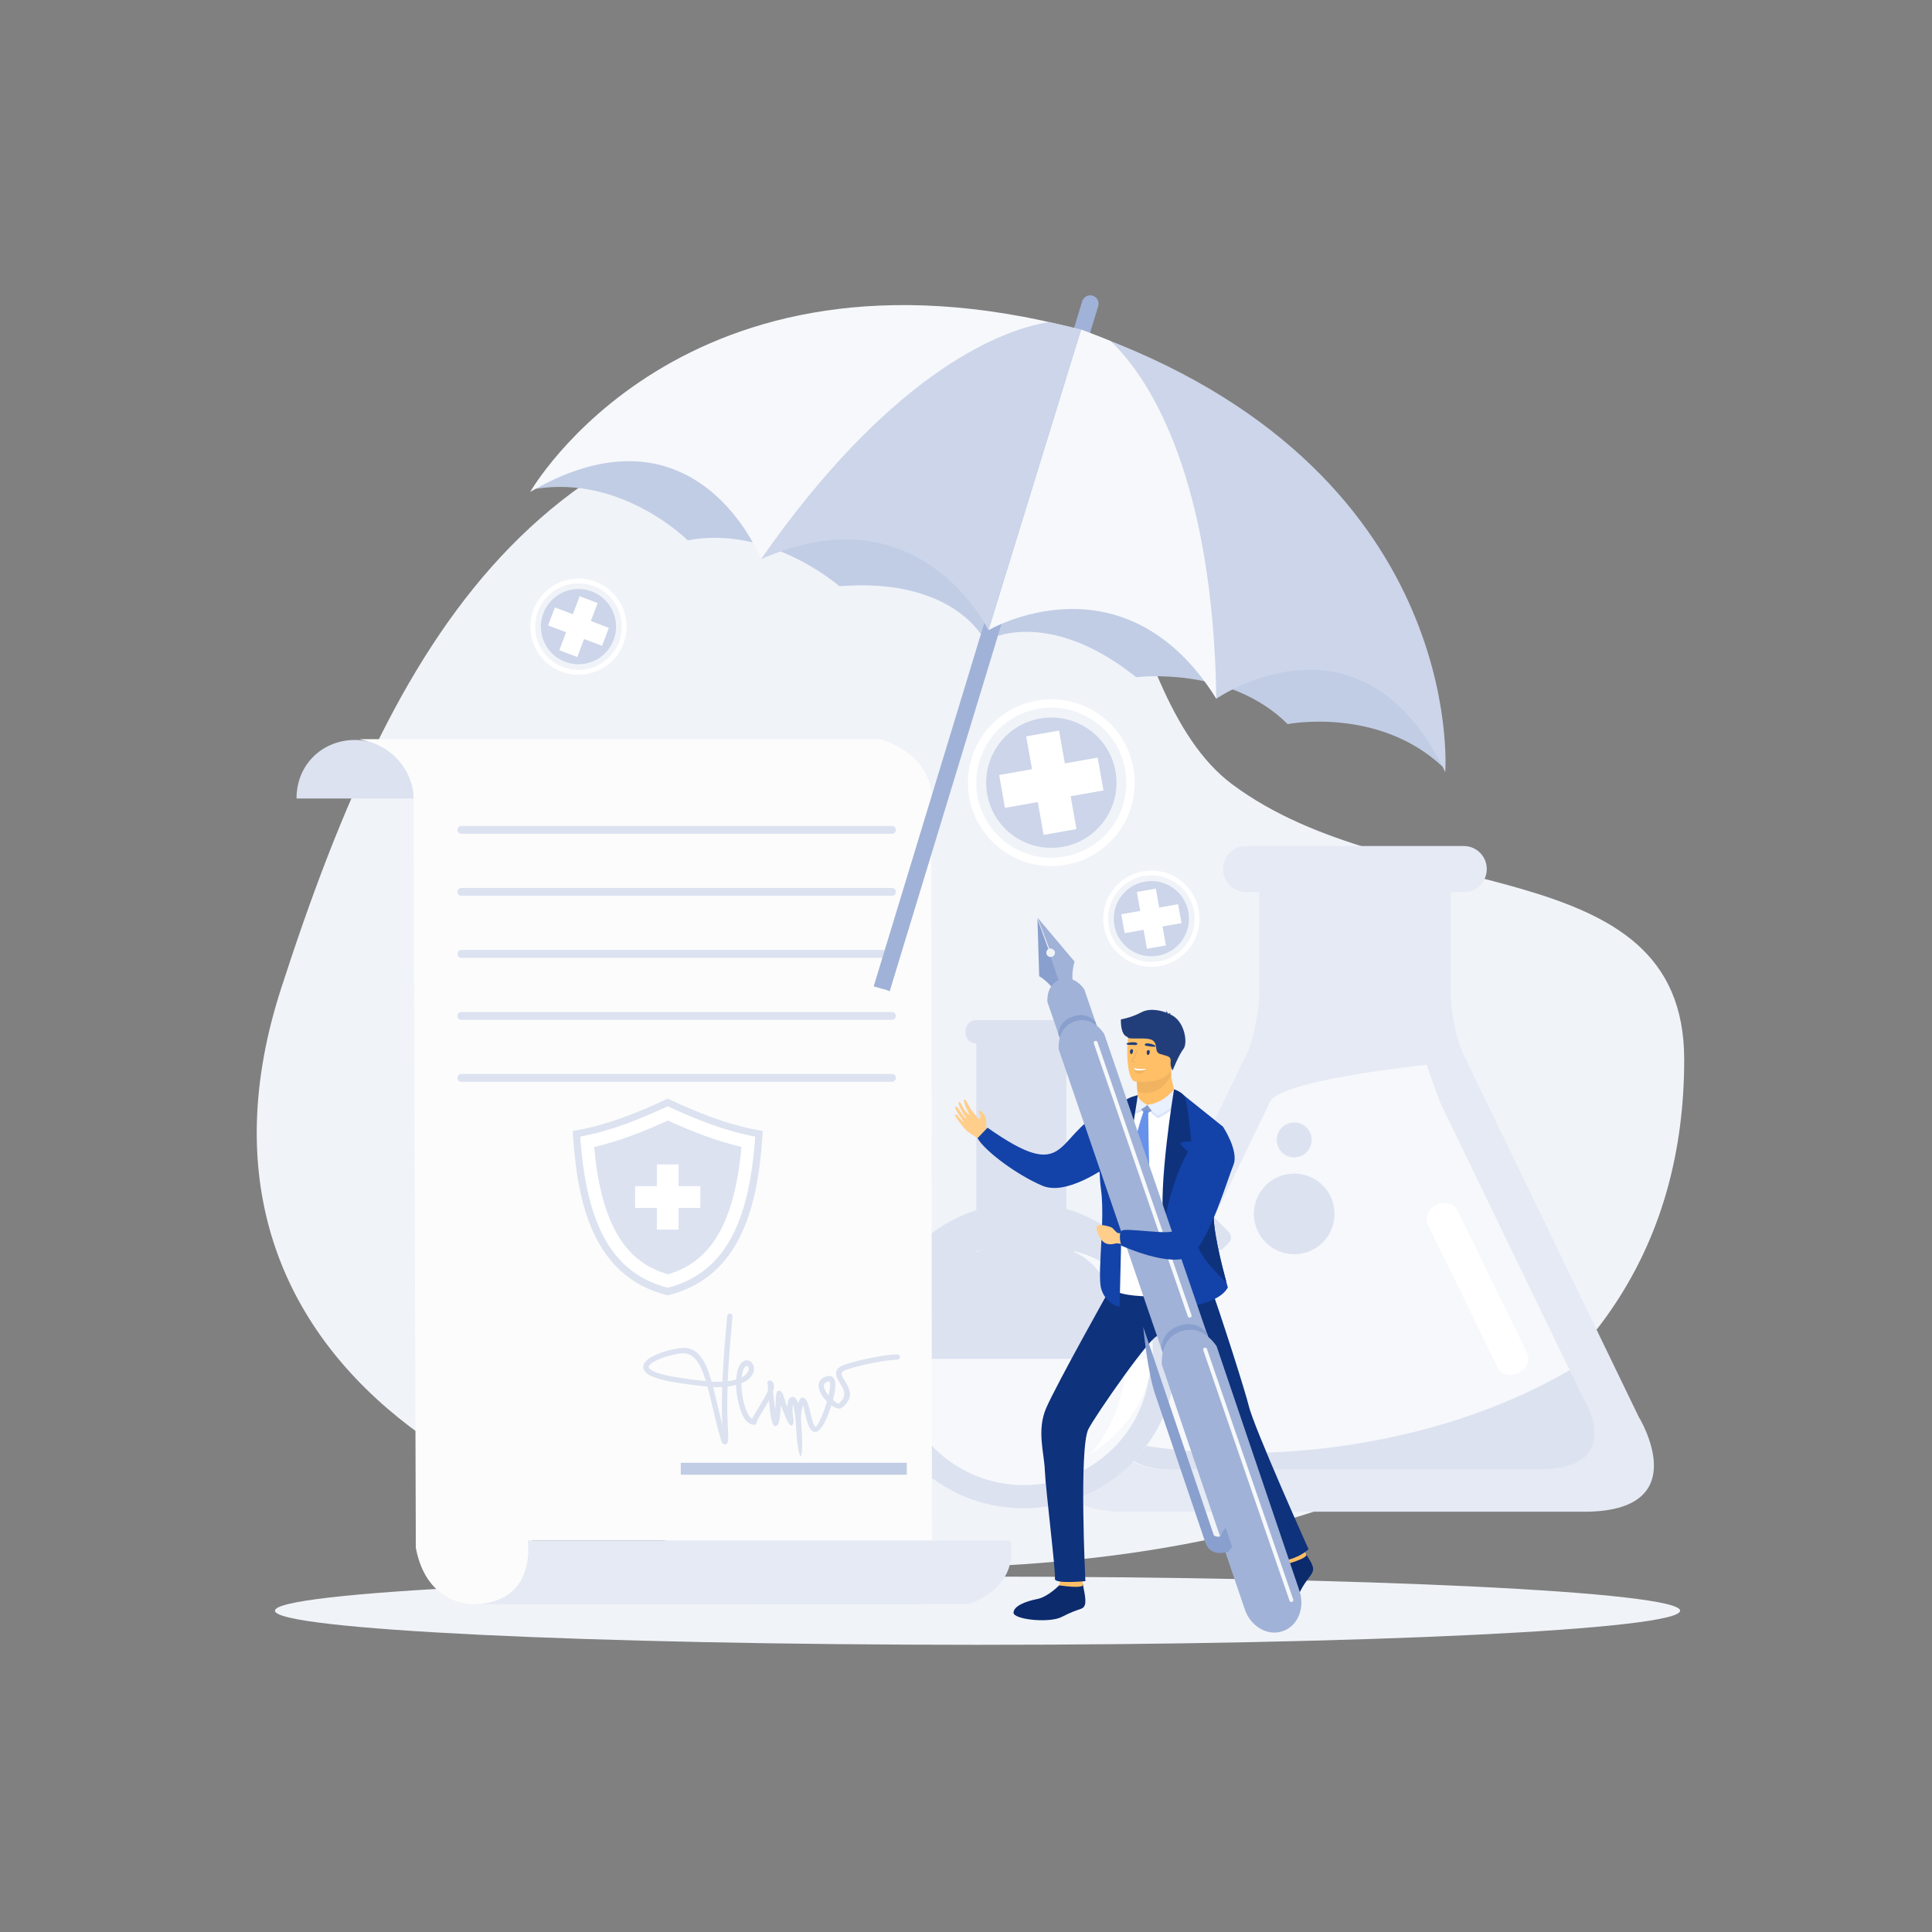 <svg xmlns="http://www.w3.org/2000/svg" viewBox="0 0 2500 2500" id="Healthinsurance"><rect x="0" y="0" width="2500" height="2500" fill="#808080" stroke="none"/><g fill="#000000" class="color000000 svgShape"><g fill="#000000" class="color000000 svgShape"><path fill="#f0f3f8" fill-rule="evenodd" d="M1232.78,496.47c225,0,199.31,397.35,361.74,518.46c214.98,160.31,584.83,80.94,584.83,356.06   c0,482.98-479.72,657.96-1002.49,657.96c-522.79,0-968.86-267.88-813.19-749.58C519.33,797.66,710.01,496.47,1232.78,496.47z" clip-rule="evenodd" class="colorf0f3f8 svgShape"></path></g><g fill="#000000" class="color000000 svgShape"><path fill="#f0f3f8" fill-rule="evenodd" d="M1510.48,504.4c41.27,6.6,69.36,45.4,62.76,86.65c-6.59,41.25-45.38,69.35-86.64,62.76   c-41.26-6.6-69.36-45.39-62.76-86.65C1430.43,525.91,1469.23,497.81,1510.48,504.4z" clip-rule="evenodd" class="colorf0f3f8 svgShape"></path></g><g fill="#000000" class="color000000 svgShape"><path fill="#f0f3f8" fill-rule="evenodd" d="M1586.77,701.74c25.02,3.99,42.06,27.53,38.07,52.55c-4.01,25.02-27.53,42.08-52.56,38.07   c-25.01-3.99-42.06-27.53-38.06-52.55C1538.22,714.79,1561.75,697.74,1586.77,701.74z" clip-rule="evenodd" class="colorf0f3f8 svgShape"></path></g></g><g fill="#000000" class="color000000 svgShape"><path fill="#f0f3f8" fill-rule="evenodd" d="M1264.92,2040.11c-502.13,0-909.17,19.76-909.17,44.14c0,24.37,407.04,44.13,909.17,44.13  c502.12,0,909.16-19.77,909.16-44.13C2174.09,2059.86,1767.04,2040.11,1264.92,2040.11z" clip-rule="evenodd" class="colorf0f3f8 svgShape"></path></g><g fill="#000000" class="color000000 svgShape"><g fill="#000000" class="color000000 svgShape"><path fill="#e5eaf4" fill-rule="evenodd" d="M2056.01,1956.11h-605.45c-138.36-3.57-64.41-122.85-64.41-122.85l26.29-54.32l7.6-15.75l12.71-26.27   l1.14-2.3l6.49-13.44l9.79-20.29l2.89-5.98l7.64-15.74l9.79-20.27l2.89-6l7.59-15.74l5.81-12l6.92-14.24l7.62-15.75l3.16-6.56   l9.52-19.71l6.79-14.01l0.84-1.73l12.69-26.27l2.83-5.8l4.79-9.94l11.52-23.78l1.17-2.48l7.62-15.75l52.99-109.55   c13.12-35.77,14.3-70.36,14.3-70.36V1152h247.51v137.23c0,0,1.17,34.6,14.32,70.36l229.07,473.67   C2120.42,1833.26,2194.36,1952.54,2056.01,1956.11z" clip-rule="evenodd" class="colore5eaf4 svgShape"></path></g><g fill="#000000" class="color000000 svgShape"><path fill="#e5eaf4" fill-rule="evenodd" d="M1923.89,1124.54c0,16.48-13.35,29.81-29.82,29.81h-281.56c-16.49,0-29.85-13.34-29.85-29.81   c0.01-16.47,13.36-29.83,29.85-29.83h281.56C1910.54,1094.71,1923.89,1108.07,1923.89,1124.54z" clip-rule="evenodd" class="colore5eaf4 svgShape"></path></g><g fill="#000000" class="color000000 svgShape"><path fill="#f6f8fb" fill-rule="evenodd" d="M2045.95,1803.65l-182.61-377.56c-10.45-28.52-17.13-48.27-17.13-48.27s-192.53,19.76-202.98,48.27   l-182.59,377.56c0,0-58.98,95.1,51.34,97.96h241.03h0.55h241.03C2104.9,1898.75,2045.94,1803.65,2045.95,1803.65z" clip-rule="evenodd" class="colorf6f8fb svgShape"></path></g><g fill="#000000" class="color000000 svgShape"><path fill="#dde1e9" fill-rule="evenodd" d="M1996.04,1901.61h-240.63h-0.53h-240.62h238.76h0.55h241.03c110.31-2.87,51.35-97.96,51.35-97.96   l-14.83-30.69c0.04-0.02,0.08-0.03,0.12-0.06l16.08,32.64C2047.32,1805.55,2106.17,1898.8,1996.04,1901.61z" clip-rule="evenodd" class="colordde5e9 svgShape"></path></g><g fill="#000000" class="color000000 svgShape"><path fill="#dce2f0" fill-rule="evenodd" d="M1994.59,1901.61h-241.03h-0.55h-238.76c-21.84-0.56-37.03-4.67-47.35-10.9   c5.92-6.18,11.42-12.74,16.52-19.66c39.41,6.04,81.04,9.21,124.21,9.21c37.66,0,76.47-2.41,115.97-7.42   c118.01-15.03,224.1-51.09,307.51-99.88l14.84,30.69C2045.95,1803.65,2104.9,1898.75,1994.59,1901.61z" clip-rule="evenodd" class="colordce2f0 svgShape"></path></g><g fill="#000000" class="color000000 svgShape"><path fill="#ffffff" fill-rule="evenodd" d="M1954.38,1779.01c-7.07,0-13.47-3.35-16.38-9.31l-90.46-185.33c-4.34-8.91,0.68-20.32,11.22-25.46   c3.49-1.68,7.12-2.5,10.6-2.5c7.09,0,13.46,3.34,16.38,9.31l90.45,185.35c4.35,8.91-0.68,20.3-11.22,25.44   C1961.49,1778.19,1957.85,1779.01,1954.38,1779.01z" clip-rule="evenodd" class="colorffffff svgShape"></path></g><g fill="#000000" class="color000000 svgShape"><path fill="#dce2f0" fill-rule="evenodd" d="M1697.31,1475.07c0,12.49-10.13,22.58-22.59,22.58c-12.47,0-22.6-10.09-22.6-22.58   c0-12.48,10.12-22.59,22.6-22.59C1687.18,1452.49,1697.31,1462.59,1697.31,1475.07z" clip-rule="evenodd" class="colordce2f0 svgShape"></path></g><g fill="#000000" class="color000000 svgShape"><path fill="#dce2f0" fill-rule="evenodd" d="M1726.89,1570.79c0,28.81-23.35,52.19-52.19,52.19c-28.79,0-52.17-23.38-52.17-52.19   c0-28.81,23.38-52.17,52.17-52.17C1703.53,1518.62,1726.89,1541.97,1726.89,1570.79z" clip-rule="evenodd" class="colordce2f0 svgShape"></path></g><g fill="#000000" class="color000000 svgShape"><path fill="#dce2f0" fill-rule="evenodd" d="M1521.76,1754.04c0,109.14-88.48,197.65-197.62,197.65c-109.15,0-197.64-88.51-197.64-197.65   c0-109.15,88.49-197.64,197.64-197.64C1433.28,1556.4,1521.76,1644.89,1521.76,1754.04z" clip-rule="evenodd" class="colordce2f0 svgShape"></path></g><g fill="#000000" class="color000000 svgShape"><polygon fill="#dce2f0" fill-rule="evenodd" points="1478 1698.25 1427.74 1647.98 1522.93 1552.81 1573.18 1603.05" clip-rule="evenodd" class="colordce2f0 svgShape"></polygon></g><g fill="#000000" class="color000000 svgShape"><path fill="#dce2f0" fill-rule="evenodd" d="M1568.97,1615.23l-58.22-58.2c-3.87-3.86-3.88-10.2,0-14.07l7.05-7.02c3.85-3.88,10.19-3.88,14.04,0   l58.2,58.21c3.86,3.85,3.86,10.19,0,14.04l-7.03,7.04C1579.16,1619.09,1572.82,1619.09,1568.97,1615.23z" clip-rule="evenodd" class="colordce2f0 svgShape"></path></g><g fill="#000000" class="color000000 svgShape"><path fill="#dce2f0" fill-rule="evenodd" d="M1361.2,1655.7h-79.21c-10.25,0-18.65-8.38-18.65-18.63v-295.94c0-10.25,8.39-18.63,18.64-18.63h79.22   c10.25,0,18.62,8.38,18.62,18.63v295.94C1379.82,1647.32,1371.46,1655.7,1361.2,1655.7z" clip-rule="evenodd" class="colordce2f0 svgShape"></path></g><g fill="#000000" class="color000000 svgShape"><path fill="#dce2f0" fill-rule="evenodd" d="M1380.04,1350.18h-116.92c-7.51,0-13.65-6.15-13.65-13.67v-2.82c0-7.51,6.14-13.66,13.65-13.66h116.92   c7.51,0,13.65,6.15,13.65,13.66v2.82C1393.7,1344.04,1387.55,1350.18,1380.04,1350.18z" clip-rule="evenodd" class="colordce2f0 svgShape"></path></g><g fill="#000000" class="color000000 svgShape"><path fill="#dce2f0" fill-rule="evenodd" d="M1572.44,1755.25h-69.34c-3.39,0-6.15-2.79-6.15-6.17v-10.83c0-3.38,2.75-6.17,6.13-6.17h69.35   c3.38,0,6.13,2.79,6.13,6.17v10.83C1578.58,1752.46,1575.82,1755.25,1572.44,1755.25z" clip-rule="evenodd" class="colordce2f0 svgShape"></path></g><g fill="#000000" class="color000000 svgShape"><path fill="#dce2f0" fill-rule="evenodd" d="M1567.47,1745.7h-3.55c-6.12,0-11.12-5.01-11.12-11.12v-33.15c0-6.1,4.99-11.12,11.12-11.12h3.55   c6.1,0,11.11,5.02,11.11,11.12v33.15C1578.58,1740.69,1573.57,1745.7,1567.47,1745.7z" clip-rule="evenodd" class="colordce2f0 svgShape"></path></g><g fill="#000000" class="color000000 svgShape"><path fill="#f6f8fb" fill-rule="evenodd" d="M1161.42,1758.35c0,0-0.04,1.19-0.04,1.63c0.01,89.2,73.18,161.73,163.44,161.73   c90.25,0,163.43-72.61,163.43-161.84c0-0.41-0.05-1.51-0.05-1.51H1161.42z" clip-rule="evenodd" class="colorf6f8fb svgShape"></path></g><g fill="#000000" class="color000000 svgShape"><path fill="#f6f8fb" fill-rule="evenodd" d="M1457.46,1758.35h33.73c1.52-16.77-0.45-27.62-0.45-27.62c-11.37-81.93-74.98-105.5-100.93-111.77l-0.01,1.17   c20.72,8.33,35.85,27.49,46.57,47.83C1451.14,1695.96,1458.1,1727.11,1457.46,1758.35z" clip-rule="evenodd" class="colorf6f8fb svgShape"></path></g><g fill="#000000" class="color000000 svgShape"><path fill="#f1f2f4" fill-rule="evenodd" d="M1263.34,1620.13v-1.17c6.83-1.65,11.05-2.1,11.05-2.1C1270.56,1617.61,1266.87,1618.7,1263.34,1620.13z" clip-rule="evenodd" class="colorf1f3f4 svgShape"></path></g><g fill="#000000" class="color000000 svgShape"><path fill="#ffffff" fill-rule="evenodd" d="M1410.15,1882.06c63.11-40.41,78.2-92.39,81.04-123.71h-33.73c-0.34,16.33-2.74,32.71-7.19,48.67   C1436.04,1857.96,1410.15,1882.06,1410.15,1882.06z" clip-rule="evenodd" class="colorffffff svgShape"></path></g></g><g fill="#000000" class="color000000 svgShape"><g fill="#000000" class="color000000 svgShape"><g fill="#000000" class="color000000 svgShape"><path fill="#fcfcfc" fill-rule="evenodd" d="M464.97,956.46h673.43c0,0,75.54,18.08,66.78,90.37l0.72,946.66H688.35c0,0,14.25,77.99-72.28,82.37    c0,0-63.23,5.05-78-72.97l-3.02-965.75C535.06,1037.14,540.53,974.64,464.97,956.46z" clip-rule="evenodd" class="colorfcfcfc svgShape"></path></g><g fill="#000000" class="color000000 svgShape"><path fill="#e5eaf4" fill-rule="evenodd" d="M617.73,2075.93l634.71-0.18c0,0,66.13-17.57,55.27-82.26H682.87    C682.87,1993.49,695.48,2070.68,617.73,2075.93z" clip-rule="evenodd" class="colore5eaf4 svgShape"></path></g><g fill="#000000" class="color000000 svgShape"><path fill="#dce2f0" fill-rule="evenodd" d="M535.1,1033.27H383.7c0-44.46,33.9-75.76,75.68-75.76C501.2,957.5,535.1,994.87,535.1,1033.27z" clip-rule="evenodd" class="colordce2f0 svgShape"></path></g></g><g fill="#000000" class="color000000 svgShape"><g fill="#000000" class="color000000 svgShape"><g fill="#000000" class="color000000 svgShape"><g fill="#000000" class="color000000 svgShape"><path fill="#dce2f0" fill-rule="evenodd" d="M986.46,1471.72c-5.78,85.13-26.28,179.48-120.09,203.89l-2.33,0.61l-2.33-0.61      c-93.81-24.41-114.31-118.76-120.09-203.89l-0.55-8.21l8.08-1.51c39.13-7.34,75-22,111.04-38.54l3.86-1.77l3.86,1.77      c36.03,16.55,71.91,31.2,111.03,38.54l8.09,1.51L986.46,1471.72z" clip-rule="evenodd" class="colordce2f0 svgShape"></path></g><g fill="#000000" class="color000000 svgShape"><path fill="#ffffff" fill-rule="evenodd" d="M977.23,1470.77c-38.66-7.25-73.15-20.84-113.19-39.22c-40.04,18.38-74.53,31.97-113.2,39.22      c7.9,116.29,42.39,177.15,113.2,195.58C934.85,1647.93,969.33,1587.06,977.23,1470.77z" clip-rule="evenodd" class="colorffffff svgShape"></path></g><g fill="#000000" class="color000000 svgShape"><path fill="#dce2f0" fill-rule="evenodd" d="M959.25,1484.23c-33.11-7.75-64.12-20.09-95.21-34.13c-31.09,14.04-62.11,26.38-95.21,34.13      c4.66,51.71,17.25,115.66,59.75,147.3c10.73,7.99,22.72,13.55,35.46,17.31c12.75-3.76,24.72-9.32,35.45-17.31      C941.98,1599.89,954.59,1535.94,959.25,1484.23z" clip-rule="evenodd" class="colordce2f0 svgShape"></path></g><g fill="#000000" class="color000000 svgShape"><path fill="#dce2f0" fill-rule="evenodd" d="M959.25,1484.23c-33.11-7.75-64.12-20.09-95.21-34.13v198.74c12.75-3.76,24.73-9.32,35.45-17.31      C941.98,1599.89,954.59,1535.94,959.25,1484.23z" clip-rule="evenodd" class="colordce2f0 svgShape"></path></g></g><g fill="#000000" class="color000000 svgShape"><polygon fill="#ffffff" fill-rule="evenodd" points="849.98 1506.78 878.09 1506.78 878.09 1534.89 906.2 1534.89 906.2 1563 878.09 1563 878.09 1591.11 849.98 1591.11 849.98 1563 821.87 1563 821.87 1534.89 849.98 1534.89" clip-rule="evenodd" class="colorffffff svgShape"></polygon></g></g><g fill="#000000" class="color000000 svgShape"><path fill="#dce2f0" fill-rule="evenodd" d="M596.9,1389.67h557.45c2.73,0,4.97,2.3,4.97,5.08v0.02c0,2.78-2.25,5.09-4.97,5.09H596.9    c-2.71,0-4.97-2.3-4.97-5.09v-0.02C591.92,1391.96,594.17,1389.67,596.9,1389.67L596.9,1389.67z M596.9,1068.75h557.45    c2.73,0,4.97,2.3,4.97,5.09l0,0c0,2.8-2.25,5.09-4.97,5.09H596.9c-2.71,0-4.97-2.28-4.97-5.09l0,0    C591.92,1071.05,594.17,1068.75,596.9,1068.75L596.9,1068.75z M596.9,1148.98h557.45c2.73,0,4.97,2.3,4.97,5.08v0.02    c0,2.78-2.25,5.07-4.97,5.07H596.9c-2.71,0-4.97-2.28-4.97-5.07v-0.02C591.92,1151.27,594.17,1148.98,596.9,1148.98    L596.9,1148.98z M596.9,1229.22h557.45c2.73,0,4.97,2.28,4.97,5.09l0,0c0,2.79-2.25,5.09-4.97,5.09H596.9    c-2.71,0-4.97-2.3-4.97-5.09l0,0C591.92,1231.5,594.17,1229.22,596.9,1229.22L596.9,1229.22z M596.9,1309.44h557.45    c2.73,0,4.97,2.3,4.97,5.09l0,0c0,2.8-2.25,5.09-4.97,5.09H596.9c-2.71,0-4.97-2.29-4.97-5.09l0,0    C591.92,1311.74,594.17,1309.44,596.9,1309.44z" clip-rule="evenodd" class="colordce2f0 svgShape"></path></g><g fill="#000000" class="color000000 svgShape"><rect width="292.48" height="15.44" x="880.9" y="1892.84" fill="#c1cde5" fill-rule="evenodd" clip-rule="evenodd" class="colorc1cde5 svgShape"></rect></g><g fill="#000000" class="color000000 svgShape"><path fill="#dce2f0" fill-rule="evenodd" d="M940.99,1702.78c0.17-1.89,1.85-3.29,3.75-3.13c1.89,0.16,3.29,1.85,3.13,3.74    c-2.13,23.47-4.35,48.25-5.67,73.26l-0.5,10.56c4.18-0.53,7.81-1.28,10.89-2.17c0.77-12.02,3.86-18.83,7.32-22.01    c4.99-4.59,10.63-3.08,13.72,1.4l0.15,0.22c2.59,3.93,3.02,10.28-1.48,16.22c-2.49,3.31-6.62,6.54-12.96,9.08l-0.01,1.16    c0,6.95,1.8,22.69,6.41,34.09c2.05,5.1,4.58,9.21,7.61,10.87c1.59-3.87,4.77-9.05,8.24-14.71c4.62-7.52,9.86-16.08,12.28-21.94    l-0.51-7.91c-0.63-1.08-0.66-2.49,0.07-3.62c1.04-1.61,3.18-2.07,4.78-1.05c4.09,2.62,4.12,7.66,2.12,13.73    c0.69,6.69,1.7,15.85,2.78,23.76c0.34-4.24,0.53-8.23,0.68-11.56c0.34-7.36,0.57-12.35,3.76-13.24c3.22-0.91,5.99,4.02,9.78,17.5    c0.06,0.24,0.58,1.66,1.37,3.68c0.19-3.2,0.67-5.89,1.31-7.82h-0.01c0.84-2.56,2.22-4.32,3.97-4.99l0.37-0.12    c2.26-0.69,4.38,0.2,6.15,2.97l0.06,0.08c0.71,1.16,1.46,2.86,2.16,5.14c0.72-2,1.61-3.95,2.69-5.73    c0.61-0.98,1.63-1.56,2.7-1.63v-0.02c5.82-0.42,8.06,8.9,10.44,18.99c1.99,8.42,4.19,17.57,6.48,18.46    c1.66,0.64,4.93-4.38,11.19-20.54c0.39-1,2.14-5.82,3.9-11.85c-2.47-2.48-4.8-5.33-6.67-8.25c-2.64-4.19-4.35-8.66-4.21-12.69    c0.17-5.19,3.05-9.5,10.02-11.7v0.01l0.02-0.01c1.69-0.52,3.21-0.68,4.58-0.5c3.94,0.54,6.05,3.35,6.86,7.54    c0.59,3.06,0.41,7.05-0.2,11.27c-0.58,3.91-1.55,8.16-2.61,12.14c3.63,3.12,6.79,5.25,7.43,4.72    c11.88-9.66,6.37-18.64,1.74-26.14c-1.83-2.97-3.57-5.78-4.46-8.54c-2.15-6.61-0.4-12.13,11.83-16.13    c9.44-3.1,22.94-6.42,35.79-8.89c12.1-2.32,23.69-3.93,30.89-3.93c1.91,0,3.47,1.56,3.47,3.47c0,1.91-1.56,3.46-3.47,3.46    c-6.76,0-17.89,1.56-29.59,3.8c-12.55,2.41-25.76,5.65-34.94,8.66c-7.01,2.3-8.26,4.72-7.38,7.4c0.67,2.08,2.17,4.51,3.74,7.07    c6.08,9.84,13.34,21.63-3.24,35.13c-3.03,2.46-8.46,0.88-13.86-2.97c-1.5,4.86-2.85,8.54-3.19,9.41    c-8.11,20.99-14.65,26.61-20.12,24.49c-5.74-2.23-8.35-13.2-10.74-23.3v-0.02l-2.56-10.94c-2.46,6.7-2.8,14.83-2.72,19.4v0.12    l0.24,3.2l0.07,1.46c1.84,22.1,1.46,35.45,0.19,39.71c-0.42,3.19-1.09,3.39-1.91,0.66c-1.82-3.27-4.04-16.31-5.17-39.48    l-0.18-2.02v-0.23v-0.08l-0.15-2.74l-0.2-1.94c-1-9.16-2.19-15.2-3.39-18.8c-0.77,4.39-0.75,11.34,0.69,19.07l0.01,0.08    c0.29,1.5,0.35,2.59,0.22,3.3c-1.19,6.57-3.71,6.2-7.11,0.73c-0.49-0.79-1.15-2.07-1.82-3.57l0,0    c-2.82-6.17-7.11-17.46-7.31-18.18l-0.22-0.8c-0.31,5.64-0.79,12.3-1.86,19.01c-0.46,2.87-1.08,4.73-1.78,5.74l-0.07,0.09    c-3.39,4.54-5.95,2.91-7.78-2.96v-0.01c-0.62-1.99-1.25-5.11-1.82-8.8c-0.86-5.37-1.59-12.2-2.21-18.81    c-2.31,4.23-4.95,8.54-7.43,12.57c-4.42,7.21-8.29,13.53-8.29,15.34l-0.01,0.2c-0.1,1.9-1.75,3.37-3.65,3.26    c-7.43-0.43-12.67-7.17-16.22-15.99c-4.75-11.74-6.72-27.67-6.89-35.58c-3.24,0.83-6.9,1.51-10.97,2    c-0.64,18.8-0.61,37.39,0.49,55.14c0.51,8.51,0.47,13.41,0.06,15.67c-0.31,1.73-1.05,2.89-2.07,3.53l-0.06,0.03l-0.1,0.06    c-2,1.14-3.75,0.58-5.17-1.44l-0.01-0.04l-0.01,0.01c-0.73-1.06-1.5-3.1-2.22-5.61l-0.04-0.18c-4.12-14.35-7.4-28.14-10.41-40.89    c-2.22-9.34-4.29-18.14-6.48-26.12c-3.53-0.32-7.59-0.75-11.98-1.28c-9.39-1.09-20.39-2.64-30.99-4.4    c-19.4-3.23-30.5-7.32-35.68-11.66c-3.77-3.16-4.94-6.61-4.13-10.13l0.04-0.22c0.8-3.12,3.29-6.02,6.9-8.6    c8.6-6.16,24.79-11.3,39.23-13.47c23.45-3.55,33.74,14.6,42,43.26c2.28,0.16,4.13,0.24,5.48,0.24c3.01,0,5.83-0.07,8.47-0.23    l0.53-11.55C936.6,1751.59,938.84,1726.53,940.99,1702.78L940.99,1702.78z M934.69,1843.72c-0.77-15.86-0.73-32.32-0.18-48.93    c-2.59,0.14-5.33,0.23-8.22,0.23c-0.96,0-2.15-0.04-3.53-0.12c1.98,7.48,3.88,15.53,5.88,24    C930.51,1826.85,932.5,1835.21,934.69,1843.72L934.69,1843.72z M913.37,1787.2c-7.16-23.7-15.94-38.43-33.53-35.77    c-13.54,2.04-28.53,6.74-36.26,12.26c-2.3,1.64-3.83,3.26-4.19,4.68l-0.01,0.06c-0.2,0.92,0.34,2.04,1.82,3.27    c4.3,3.61,14.33,7.15,32.38,10.15c10.47,1.74,21.34,3.27,30.65,4.36h0.02C907.52,1786.59,910.59,1786.92,913.37,1787.2    L913.37,1787.2z M959.76,1782.26c3.28-1.68,5.55-3.62,7.02-5.56c2.46-3.26,2.42-6.44,1.23-8.26l-0.06-0.09    c-0.74-1.03-2.12-1.35-3.36-0.22C962.49,1770.07,960.57,1774.42,959.76,1782.26L959.76,1782.26z M1009.42,1806.2    c-0.93,0.26-0.33,1.03,0.33,2.45C1009.94,1806.82,1010.13,1805.99,1009.42,1806.2L1009.42,1806.2z M1072.18,1805.73    c0.58-2.5,1.08-4.99,1.43-7.4c0.51-3.53,0.69-6.74,0.26-8.98c-0.22-1.14-0.56-1.91-0.98-1.96c-0.37-0.05-0.9,0.03-1.58,0.22v0.01    c-3.62,1.14-5.12,3.1-5.19,5.33v0.01c-0.09,2.55,1.17,5.68,3.14,8.77C1070.12,1803.1,1071.11,1804.45,1072.18,1805.73z" clip-rule="evenodd" class="colordce2f0 svgShape"></path></g></g></g><g fill="#000000" class="color000000 svgShape"><path fill="#0c2b6d" fill-rule="evenodd" d="M1370.62,2051.35c0,0-14.38,15.03-28.56,17.81c-14.18,2.79-30.17,8.67-30.57,17.55  c-0.39,8.89,46.03,14,62.43,5.58c24.49-12.59,26.8-8.48,29.68-15.07c2.89-6.6-2.4-24.66-2.15-26.78  C1401.77,2047.82,1370.62,2051.35,1370.62,2051.35z" clip-rule="evenodd" class="color0c326d svgShape"></path></g><g fill="#000000" class="color000000 svgShape"><path fill="#ffbf66" fill-rule="evenodd" d="M1372.42,2044l-1.81,7.36c0.27,0.17,31.6,4.95,30.84-0.91c-0.61-4.73-1.55-9.91-1.55-9.91L1372.42,2044z" clip-rule="evenodd" class="colorffb27d svgShape"></path></g><g fill="#000000" class="color000000 svgShape"><path fill="#0c2b6d" fill-rule="evenodd" d="M1662.98,2024.4c0,0-6.92,19.17-18.53,27.27c-11.61,8.11-16.65,19.97-13.49,28.09s39.58,3.71,51.19-20  c7.96-16.23,17.08-22.31,17.06-29.37c-0.03-7.05-8.34-17.02-8.97-19.01C1689.48,2008.9,1662.98,2024.4,1662.98,2024.4z" clip-rule="evenodd" class="color0c326d svgShape"></path></g><g fill="#000000" class="color000000 svgShape"><path fill="#ffbf66" fill-rule="evenodd" d="M1660.11,2017.46l2.87,6.94c0.31,0.05,29.93-7.9,27.27-13.03c-2.12-4.08-6.18-8.46-6.18-8.46L1660.11,2017.46  z" clip-rule="evenodd" class="colorffb27d svgShape"></path></g><g fill="#000000" class="color000000 svgShape"><path fill="#0e327c" fill-rule="evenodd" d="M1438.16,1664.55c0,0-71.29,126.99-84.51,157.74c-12.25,28.5-2.53,57.72-1.67,79.77  c0.98,25.24,14.55,133.28,13.07,140.64c-1.49,7.36,39.43,3.3,39.43,3.3s-8.33-171.77,3.79-196.49  c8.08-16.5,84.9-127.3,90.27-120.49c5.36,6.82,63.8,108.56,71.54,128.54c7.23,18.73,85.92,162.87,85.92,162.87  s22.26-1.85,37.26-15.77c0,0-71.19-158.62-77.39-185.61c-3.15-13.75-33.31-110.22-55.69-172.45  C1548.37,1613.71,1438.16,1664.55,1438.16,1664.55z" clip-rule="evenodd" class="color0e397c svgShape"></path></g><g fill="#000000" class="color000000 svgShape"><path fill="#ffce8a" fill-rule="evenodd" d="M1275.71,1447.18c1.59,10.2-0.14,10.04,0.1,11.33c0.15,0.79,4.04,5.33,7.75,9.5  c-4.2,3.29-11.41,8.65-13.94,13.35c-1.5-4.08-2.65-6.82-3.3-7.67c0,0-7.91-5.05-12.76-8.39c-4.86-3.32-8.07-8.67-9.31-9.82  c-0.18-0.17-4.06-4.21-7.58-10.49c-3.03-5.41,2.25-1.63,2.25-1.63s7.33,9.03,7.93,8.37c0.45-0.54-3.85-5.26-7.26-11.21  c-0.88-1.53-1.74-3.04-2.51-4.42c-2.04-3.65-0.44-5.92,2.29-2.42c0.96,1.23,2.52,3.34,3.42,4.98c0.97,1.75,2.43,3.1,3.47,4.47  c2.06,2.72,3.53,4.73,3.6,4.58c0.08-0.19,0.84,0.07-0.02-1.58c-1.07-1.99-4.21-5.73-5.55-8.74c-0.76-1.73-2.56-5.24-2.56-5.24  s-1.75-5.77-1.47-5.99c1.62-1.13,3.91,2.49,4.63,4.99c1.26,1.35,3.05,5.09,3.05,5.09s5.27,6.75,6.2,6.03  c0.4-0.3-2.36-4.85-4.38-9.7c-1.87-4.51-3.04-9.34-2.23-9.84c1.38-0.84,3.98,3.98,3.98,3.98s1.65,3.45,2.29,4.55  c0.74,1.28,3.25,5.03,3.25,5.03s9.32,12.56,10.15,11.79c0.82-0.77,2.15-3.59,1.83-4.56c-0.31-0.97-1.81-2.48-2.13-3.45  c-0.31-0.97,0.09-2.51,1.23-2.96c1.13-0.47,4.44,3.71,4.44,3.71S1275.24,1444.22,1275.71,1447.18z" clip-rule="evenodd" class="colorffba8a svgShape"></path></g><g fill="#000000" class="color000000 svgShape"><path fill="#1343a8" fill-rule="evenodd" d="M1427.09,1437.68c38.7-14.42,35.84,53.4,21.15,61.01c-23.47,17.42-69.92,48.2-99.54,35.58  c-33.5-14.28-74.03-44.66-83.79-61.46l12.95-13.59C1382.93,1533.28,1363.56,1471.31,1427.09,1437.68z" clip-rule="evenodd" class="color134da8 svgShape"></path></g><g fill="#000000" class="color000000 svgShape"><path fill="#ffbf66" fill-rule="evenodd" d="M1471.92,1412.43l0.35,4.72c0,0-0.24,14.84,18.07,15.72c18.32,0.88,33.2-0.46,31.9-11.82  c-2.26-8.69-6.15-22.17-6.79-29.45c-0.24-2.71-0.25-5.6,0.02-8.88l-35.25,1.78l-10.25,2.42L1471.92,1412.43z" clip-rule="evenodd" class="colorffb27d svgShape"></path></g><g fill="#000000" class="color000000 svgShape"><path fill="#f0b461" fill-rule="evenodd" d="M1469.98,1386.92l1.94,25.51c3.86,1.48,8.15,2.24,12.88,1.91c16.18-1.15,25.8-13.75,30.66-22.74  c-0.24-2.71-0.25-5.6,0.02-8.88l-35.25,1.78L1469.98,1386.92z" clip-rule="evenodd" class="colorf08261 svgShape"></path></g><g fill="#000000" class="color000000 svgShape"><path fill="#ffbf66" fill-rule="evenodd" d="M1517.77,1376.86c-2.53,22.27-30.94,23.54-43.29,23.03c-3.48-0.15-5.68-0.43-5.68-0.43  c-3.96-0.76-6.57-6.74-8.14-14.69c-3.12-15.74-2.23-39.23,0.02-45.38c3.4-9.27,10.32-19.5,39.39-14.51  C1529.12,1329.88,1521.03,1348.33,1517.77,1376.86z" clip-rule="evenodd" class="colorffb27d svgShape"></path></g><g fill="#000000" class="color000000 svgShape"><path fill="#223e7a" fill-rule="evenodd" d="M1450.44,1319.08c0,0,12.51-1.84,26.88-9.34c11.67-6.08,27.26-1.39,32.37,0.86c-0.19-0.78-0.58-1.84-1.4-2.88  c0,0,2.31,1.41,2.8,3.59c0.24,0.15,0.35,0.26,0.28,0.3c0,0,2.48-0.63,4.16-0.02c0,0-1.15-0.08-1.5,0.67  c-0.04,0.08-0.09,0.15-0.16,0.22c19.42,7.75,23.24,37.29,17.67,44.59c-6.68,8.78-14.09,27.99-14.09,27.99s-3.48-4.17-2.67-11.53  s-5.47-6.92-13.63-9.67c-8.17-2.73-2.21-12.46-9.55-17.59c-7.33-5.12-32.53-0.03-32.5-4.35  C1449.39,1339.13,1450.51,1320.06,1450.44,1319.08z" clip-rule="evenodd" class="color22407a svgShape"></path></g><g fill="#000000" class="color000000 svgShape"><path fill="#ffffff" fill-rule="evenodd" d="M1526.98,1427.08l5.93,249.01c0,0-96.44,8.38-95.21-13.66c1.2-22.04,19.26-222.78,19.26-222.78  L1526.98,1427.08z" clip-rule="evenodd" class="colorffffff svgShape"></path></g><g fill="#000000" class="color000000 svgShape"><path fill="#1343a8" fill-rule="evenodd" d="M1571.36,1565.34c-4.53,17.63,10.38,74.69,15.61,94c1.15,4.09,1.88,6.5,1.88,6.5  c-11.84,22.68-60.82,25.86-60.82,25.86c-12.36-40.95-21.93-106.9-21.93-106.9l25.97-167.35l50.35,40.37c0,0-1.69,26.9-4.21,54.33  C1576.24,1533.85,1573.82,1555.98,1571.36,1565.34z" clip-rule="evenodd" class="color134da8 svgShape"></path></g><g fill="#000000" class="color000000 svgShape"><path fill="#1343a8" fill-rule="evenodd" d="M1422.61,1517.33c0.18-0.2,0.26-0.3,0.26-0.3c0.01-0.01,0.02-0.02,0.04-0.02c0.27,7.64,0.83,15.1,1.76,22.02  c1.76,12.85,1.91,28.33,1.45,44.15l-0.84,20.34c-1.4,27.73-3.34,53.34-0.36,64.02c5.38,19.29,23.96,24.6,23.84,23.08  c-0.03-0.48,1.62-71.57,2.61-108.69c2.14-79.56,15.91-159.41,15.91-159.41c-20.92,3.68-40.18,15.16-40.18,15.16  C1415.54,1451.23,1423.72,1497.55,1422.61,1517.33z" clip-rule="evenodd" class="color134da8 svgShape"></path></g><g fill="#000000" class="color000000 svgShape"><path fill="#d9e3f9" fill-rule="evenodd" d="M1529.05,1417.36c-0.06-2.38-11.51-4.86-11.51-4.86s-11.59,18.71-32.72,20.51c0,0,6.85,11.3,14.17,13.85  C1498.99,1446.86,1529.33,1431.48,1529.05,1417.36z" clip-rule="evenodd" class="colord9e9f9 svgShape"></path></g><g fill="#000000" class="color000000 svgShape"><path fill="#d9e3f9" fill-rule="evenodd" d="M1484.8,1432.59c0,0-11.69-5.85-12.24-13.06c0,0-7.31-0.4-10.21,3.34c0,0-1.79,12.53,2.24,19.46  C1464.6,1442.33,1480.57,1438.73,1484.8,1432.59z" clip-rule="evenodd" class="colord9e9f9 svgShape"></path></g><g fill="#000000" class="color000000 svgShape"><path fill="#859ac6" fill-rule="evenodd" d="M1492.33,1430.99l-15.47-2.57c0,0-1.97,0.32-1.74,2.79s4.96,9.4,6.87,9.86  C1483.91,1441.5,1496.27,1435.74,1492.33,1430.99z" clip-rule="evenodd" class="color899ec8 svgShape"></path></g><g fill="#000000" class="color000000 svgShape"><path fill="#e9f0fe" fill-rule="evenodd" d="M1527.18,1416.26c-0.05-2.38-7.98-6.71-7.98-6.71s-13.5,18.21-34.62,20.01c0,0,6.85,11.31,14.17,13.85  C1498.75,1443.4,1527.47,1430.38,1527.18,1416.26z" clip-rule="evenodd" class="colore9f3fe svgShape"></path></g><g fill="#000000" class="color000000 svgShape"><path fill="#e9f0fe" fill-rule="evenodd" d="M1484.58,1429.55c0,0-11.77-5.21-12.31-12.41c0,0-6.62,3.48-9.54,7.23c0,0-2.38,7.99,1.65,14.91  C1464.38,1439.28,1480.35,1435.7,1484.58,1429.55z" clip-rule="evenodd" class="colore9f3fe svgShape"></path></g><g fill="#000000" class="color000000 svgShape"><path fill="#6792ec" fill-rule="evenodd" d="M1466.93,1602.85c0.92,5.77,3.96,10.98,8.54,14.63l7.16,5.72c1.8,1.44,4.45,1.04,5.74-0.86l7.6-11.18  c2.04-3,2.82-6.67,2.23-10.24c-1.34-7.95-3.88-23.29-6.09-38.11c-1.81-12.01-3.39-23.68-3.96-30.82  c-1.79-22.77-2.39-95.75-2.39-95.75l-5.43,0.67c0,0-11.59,29.16-15.98,68.04c-1.09,9.57-1.74,19.72-1.67,30.18  C1462.67,1535.12,1462.76,1576.81,1466.93,1602.85z" clip-rule="evenodd" class="color679bec svgShape"></path></g><g fill="#000000" class="color000000 svgShape"><path fill="#0e327c" fill-rule="evenodd" d="M1586.98,1659.34c-14.85-13.43-40.78-40.08-41.56-63.41c-1.17-32.67,32.8-83.79,32.8-83.79  c-1.97,21.71-4.39,43.84-6.85,53.19C1566.83,1582.96,1581.74,1640.03,1586.98,1659.34z" clip-rule="evenodd" class="color0e397c svgShape"></path></g><g fill="#000000" class="color000000 svgShape"><path fill="#0e327c" fill-rule="evenodd" d="M1519.2,1409.55c0,0-21.21,128.15-13.08,175.27c0,0,7.49-51.51,31.17-94.94c0,0-10.31-7.86-10.01-11.05  c0,0,7.07-2.64,14.16-1.69c0,0-4.6-54.28-9.37-59.71C1527.32,1412,1519.2,1409.55,1519.2,1409.55z" clip-rule="evenodd" class="color0e397c svgShape"></path></g><g fill="#000000" class="color000000 svgShape"><path fill="#0e327c" fill-rule="evenodd" d="M1472.27,1417.15c0.59-0.41-21.13,125.24-20.91,164.78c0,0-1.94-70.44-3.65-90.66c0,0,12.03-7.5,11.87-9.82  c-0.17-2.32-13.94-7.66-13.94-7.66s5.38-43.85,9.66-48.94C1459.58,1419.76,1472.27,1417.15,1472.27,1417.15z" clip-rule="evenodd" class="color0e397c svgShape"></path></g><g fill="#000000" class="color000000 svgShape"><path fill="#f0b461" fill-rule="evenodd" d="M1482.75,1382.62c-5.97,0.5-9.33,0.15-15.24-0.81c-2.37-0.4,3.67,17.15,15.63,1.73  C1483.42,1383.18,1483.21,1382.57,1482.75,1382.62z" clip-rule="evenodd" class="colorf08261 svgShape"></path></g><g fill="#000000" class="color000000 svgShape"><path fill="#223e7a" fill-rule="evenodd" d="M1483.41,1350.19c-2.89,0.41-2.56,2.72-0.38,3.12C1506.32,1357.43,1490.57,1349.13,1483.41,1350.19z" clip-rule="evenodd" class="color22407a svgShape"></path></g><g fill="#000000" class="color000000 svgShape"><path fill="#223e7a" fill-rule="evenodd" d="M1469.85,1349.08c2.79,0.86,2.12,3.07-0.12,3.13C1446.08,1352.72,1462.94,1346.94,1469.85,1349.08z" clip-rule="evenodd" class="color22407a svgShape"></path></g><g fill="#000000" class="color000000 svgShape"><path fill="#ecb363" fill-rule="evenodd" d="M1468.59,1375.8l-0.15-0.04c-2.43-0.9-3.72-1.42-4.06-2.43c-0.32-0.94,0.25-1.84,1.28-3.52  c1.15-1.84,2.89-4.65,4.71-9.4c0.14-0.34,0.52-0.51,0.88-0.39c0.34,0.14,0.53,0.52,0.39,0.88c-1.87,4.87-3.65,7.74-4.84,9.63  c-0.68,1.1-1.26,2.05-1.15,2.37c0.15,0.45,1.87,1.09,3.26,1.61c0.34,0.14,0.53,0.52,0.39,0.88  C1469.21,1375.68,1468.9,1375.85,1468.59,1375.8z" clip-rule="evenodd" class="colorec7d63 svgShape"></path></g><g fill="#000000" class="color000000 svgShape"><path fill="#223e7a" fill-rule="evenodd" d="M1463.6,1363.95c-1.66-0.06-2.75-6.45,1.3-6.3C1467.04,1357.73,1466.32,1364.05,1463.6,1363.95z" clip-rule="evenodd" class="color22407a svgShape"></path></g><g fill="#000000" class="color000000 svgShape"><path fill="#223e7a" fill-rule="evenodd" d="M1485.28,1365.13c-1.67-0.07-2.75-6.45,1.28-6.3C1488.72,1358.9,1488,1365.23,1485.28,1365.13z" clip-rule="evenodd" class="color22407a svgShape"></path></g><g fill="#000000" class="color000000 svgShape"><path fill="#ffffff" fill-rule="evenodd" d="M1482.38,1382.94c2.21,2.07-11.48,3.2-14.02,1.18c-0.27-0.22-1.19-1.41-0.93-1.8c0.26-0.4,1.9,0.16,2.34,0.24  C1474,1383.31,1477.94,1383.45,1482.38,1382.94z" clip-rule="evenodd" class="colorffffff svgShape"></path></g><g fill="#000000" class="color000000 svgShape"><g fill="#000000" class="color000000 svgShape"><path fill="#899fcd" fill-rule="evenodd" d="M1344.7,1263.24l-2.23-74.09l14.08,38.88c-1.88,1.17-2.97,3.38-2.59,5.68c0.51,3.01,3.31,5.03,6.31,4.62   l28.21,77.95c0,0-8.44,5.54-16.31-18.53C1364.31,1273.7,1344.71,1263.24,1344.7,1263.24z" clip-rule="evenodd" class="color89a0cd svgShape"></path></g><g fill="#000000" class="color000000 svgShape"><path fill="#a0b2d7" fill-rule="evenodd" d="M1390.53,1244.37l-48.11-57.12l15.33,40.22c0.64-0.42-1.11,0.11,0.82-0.2c1.93-0.32,5.94,1.55,6.46,4.6   c0.51,3.05-1.55,5.94-4.6,6.46l-0.69,0.08l26.44,80.96c0,0,16.72-7.68,6.67-30.92   C1382.78,1265.19,1390.53,1244.37,1390.53,1244.37z" clip-rule="evenodd" class="colora0b2d7 svgShape"></path></g><g fill="#000000" class="color000000 svgShape"><path fill="#a0b2d7" fill-rule="evenodd" d="M1403.15,1280.44c0,0-11.71-19.48-30.95-12.95c-19.38,6.48-16.79,29.18-16.79,29.18l137.31,399.58   c5.04,15.09,19.81,23.73,32.85,19.32l0.57-0.2c12.92-4.39,19.45-20.22,14.35-35.38L1403.15,1280.44z" clip-rule="evenodd" class="colora0b2d7 svgShape"></path></g><g fill="#000000" class="color000000 svgShape"><path fill="#899fcd" fill-rule="evenodd" d="M1390.6,1321.87c-12.07,4.21-17.21,13.33-19.32,21.41l-1.72-5.02c0,0-0.48-16.39,18.8-22.92   c19.34-6.52,28.88,6.68,28.88,6.68l1.79,5.15C1412.37,1322.01,1402.73,1317.83,1390.6,1321.87z" clip-rule="evenodd" class="color89a0cd svgShape"></path></g><g fill="#000000" class="color000000 svgShape"><path fill="#a0b2d7" fill-rule="evenodd" d="M1583.07,1787.6c6.34,18.58-1.57,38.23-17.67,43.61l-0.61,0.2c-16.17,5.42-34.34-5.24-40.61-23.93   l-154.22-449.61c0,0-0.79-6.76,1.31-14.6c2.13-8.09,7.24-17.2,19.32-21.41c12.13-4.04,21.77,0.15,28.42,5.3   c6.36,4.89,9.83,10.79,9.83,10.79L1583.07,1787.6z" clip-rule="evenodd" class="colora0b2d7 svgShape"></path></g><g fill="#000000" class="color000000 svgShape"><path fill="#899fcd" fill-rule="evenodd" d="M1528.31,1722.85c-15.35,5.18-21.34,17.09-23.6,27.15l-1.68-4.91c0,0-1.04-21.5,22.77-29.58   c23.9-8.13,36.12,9.63,36.12,9.63l1.71,4.91C1555.74,1723.51,1543.64,1717.6,1528.31,1722.85z" clip-rule="evenodd" class="color89a0cd svgShape"></path></g><g fill="#000000" class="color000000 svgShape"><path fill="#a0b2d7" fill-rule="evenodd" d="M1681.39,2058.19c7.58,22.34-1.96,45.8-21.31,52.44l-0.67,0.24c-19.35,6.45-41.24-6.28-48.78-28.71   l-107.15-316.12c0,0-0.79-7.34,1.23-16.04c2.28-10.06,8.24-21.99,23.6-27.16c15.33-5.22,27.42,0.68,35.29,7.21   c6.89,5.71,10.68,11.94,10.68,11.94L1681.39,2058.19z" clip-rule="evenodd" class="colora0b2d7 svgShape"></path></g><g fill="#000000" class="color000000 svgShape"><path fill="#899fcd" fill-rule="evenodd" d="M1588.3,2008.23c0,0-21.95,7.46-28.52-12.13l-65.09-192.14c-9.98-29.21-15.36-86.87-15.36-86.87l91.4,269.76   c0,0,9.86,5.62,10.29-3.5l4.93-6.43l8.41,24.79l-5.02,6.23L1588.3,2008.23z" clip-rule="evenodd" class="color89a0cd svgShape"></path></g><g fill="#000000" class="color000000 svgShape"><path fill="#f6f8fb" fill-rule="evenodd" d="M1415.4,1350.16c-0.45-1.3,0.24-2.74,1.54-3.2c1.3-0.45,2.74,0.24,3.2,1.54   c0.32,0.94,114.36,332.7,121.63,353.19c0.44,1.3-0.24,2.74-1.54,3.2c-1.3,0.45-2.74-0.24-3.18-1.53   C1529.78,1682.86,1415.72,1351.11,1415.4,1350.16z" clip-rule="evenodd" class="colorf6f8fb svgShape"></path></g><g fill="#000000" class="color000000 svgShape"><path fill="#f6f8fb" fill-rule="evenodd" d="M1557.02,1747.14c-0.44-1.3,0.24-2.75,1.54-3.19c1.3-0.46,2.74,0.23,3.2,1.53   c0.29,0.86,104.98,305.4,111.65,324.21c0.45,1.3-0.24,2.74-1.53,3.2c-1.3,0.44-2.75-0.24-3.2-1.54   C1662.01,2052.54,1557.32,1748.01,1557.02,1747.14z" clip-rule="evenodd" class="colorf6f8fb svgShape"></path></g></g><g fill="#000000" class="color000000 svgShape"><path fill="#ffce8a" fill-rule="evenodd" d="M1458.9,1614c0,0-9.12-6.44-15.48-4.88c-6.36,1.55-13.68,2.32-19.21-6.33c-5.53-8.63-6.13-14.14-4.29-16.73  c1.83-2.61,17.28,0.83,19.6,2.98c2.32,2.16,5.76,7.12,8.47,6.76c7.48-0.98,12.68,5.41,15.4,10.28  C1465.02,1609.01,1459.33,1609.45,1458.9,1614z" clip-rule="evenodd" class="colorffba8a svgShape"></path></g><g fill="#000000" class="color000000 svgShape"><path fill="#1343a8" fill-rule="evenodd" d="M1582.42,1457.81c0,0,21.17,31.67,13.57,49.82c-7.59,18.16-31.64,100.09-55.33,117.13  c-23.7,17.05-89.84-12.98-89.84-12.98s-4.28-15,0.67-19.27c4.95-4.26,63.62,6.34,67.59-0.37c3.95-6.69,17.7-81.49,29.49-97.13  C1560.37,1479.38,1582.42,1457.81,1582.42,1457.81z" clip-rule="evenodd" class="color134da8 svgShape"></path></g><g fill="#000000" class="color000000 svgShape"><path fill="#c1cde5" fill-rule="evenodd" d="M1277.71,827.99c0,0,77.32-43.79,192.59,48.31c0,0,119.72-15.19,195.91,60.69c0,0,117.09-22.98,200.46,55.05  c0,0-29.09-178.7-115.03-187.98c-72.75-7.84-302.6-104.56-426.05-41.3C1303.22,774.23,1292.17,805.72,1277.71,827.99z" clip-rule="evenodd" class="colorc1cde5 svgShape"></path></g><g fill="#000000" class="color000000 svgShape"><path fill="#c1cde5" fill-rule="evenodd" d="M1272.82,826.37c0,0-39.55-79.59-186.62-67.8c0,0-90.68-79.62-196.29-59.4c0,0-84.17-84.61-196.92-66.62  c0,0,124.14-131.78,200.54-91.34c60.66,32.1,321.6,74.63,402.05,181.22C1316.45,750.08,1273.49,790.74,1272.82,826.37z" clip-rule="evenodd" class="colorc1cde5 svgShape"></path></g><g fill="#000000" class="color000000 svgShape"><path fill="#a0b2d7" fill-rule="evenodd" d="M1400.38,389.79c1.75-5.71,7.81-8.93,13.52-7.18c5.71,1.75,8.93,7.81,7.18,13.52l-269.82,886.56  c-11.77-4.61,0,0-20.7-6.33L1400.38,389.79z" clip-rule="evenodd" class="colora0b2d7 svgShape"></path></g><g fill="#000000" class="color000000 svgShape"><path fill="#ccd5e9" fill-rule="evenodd" d="M1401.55,428.06l-120.53,385.53c0,0,172.74-115.29,292.94,90.54c0,0,187.54-130.07,296.2,94.95  C1870.15,999.07,1900.36,603.52,1401.55,428.06z" clip-rule="evenodd" class="colorccd5e9 svgShape"></path></g><g fill="#000000" class="color000000 svgShape"><path fill="#f6f8fb" fill-rule="evenodd" d="M1573.95,904.13c-4.29-281.8-83.63-412.54-136.96-462.88c-11.51-4.52-26.02-10.6-38.15-14.86l-119.84,389.12  C1279.01,815.51,1454.08,712.94,1573.95,904.13z" clip-rule="evenodd" class="colorf6f8fb svgShape"></path></g><g fill="#000000" class="color000000 svgShape"><path fill="#f6f8fb" fill-rule="evenodd" d="M1394.13,425.67L1278.8,812.78c0,0-79.22-192.44-294.06-89.19c0,0-82.57-212.78-298.59-87.15  C686.15,636.44,882.59,291.77,1394.13,425.67z" clip-rule="evenodd" class="colorf6f8fb svgShape"></path></g><g fill="#000000" class="color000000 svgShape"><path fill="#ccd5e9" fill-rule="evenodd" d="M984.74,723.59c161.32-231.1,300.26-295,372.63-306.86c12.06,2.7,29.24,6.46,41.67,9.71l-120.03,389.06  C1279.01,815.51,1191.1,632.3,984.74,723.59z" clip-rule="evenodd" class="colorccd5e9 svgShape"></path></g><g fill="#000000" class="color000000 svgShape"><g fill="#000000" class="color000000 svgShape"><path fill="#ccd5e9" fill-rule="evenodd" d="M1345.75,929.81c45.85-8.1,89.59,22.5,97.69,68.35c8.11,45.85-22.5,89.6-68.35,97.69   c-45.85,8.11-89.6-22.5-97.69-68.35C1269.29,981.65,1299.9,937.92,1345.75,929.81z" clip-rule="evenodd" class="colorccd5e9 svgShape"></path></g><g fill="#000000" class="color000000 svgShape"><polygon fill="#ffffff" fill-rule="evenodd" points="1327.9 952.85 1370.4 945.34 1377.91 987.83 1420.41 980.32 1427.92 1022.82 1385.42 1030.33 1392.92 1072.82 1350.43 1080.34 1342.93 1037.84 1300.43 1045.35 1292.92 1002.86 1335.42 995.34" clip-rule="evenodd" class="colorffffff svgShape"></polygon></g><g fill="#000000" class="color000000 svgShape"><path fill="#ffffff" fill-rule="evenodd" d="M1264.77,1029.74c-9.33-52.83,25.93-103.21,78.74-112.54c52.83-9.33,103.21,25.92,112.54,78.74   c9.33,52.83-25.92,103.21-78.74,112.54C1324.49,1117.81,1274.11,1082.56,1264.77,1029.74L1264.77,1029.74z M1379.19,1119.07   c58.68-10.37,97.84-66.34,87.47-125.01c-10.37-58.68-66.34-97.84-125.01-87.47c-58.68,10.37-97.84,66.34-87.47,125.01   C1264.55,1090.28,1320.52,1129.44,1379.19,1119.07z" clip-rule="evenodd" class="colorffffff svgShape"></path></g></g><g fill="#000000" class="color000000 svgShape"><g fill="#000000" class="color000000 svgShape"><path fill="#ccd5e9" fill-rule="evenodd" d="M765.7,765.35c25.14,9.48,37.84,37.54,28.37,62.68c-9.48,25.15-37.54,37.84-62.68,28.37   c-25.14-9.48-37.84-37.54-28.36-62.68C712.49,768.57,740.56,755.87,765.7,765.35z" clip-rule="evenodd" class="colorccd5e9 svgShape"></path></g><g fill="#000000" class="color000000 svgShape"><polygon fill="#ffffff" fill-rule="evenodd" points="750.06 771.53 773.37 780.32 764.58 803.61 787.88 812.4 779.1 835.69 755.79 826.91 747.02 850.22 723.72 841.43 732.5 818.13 709.2 809.35 717.99 786.05 741.28 794.83" clip-rule="evenodd" class="colorffffff svgShape"></polygon></g><g fill="#000000" class="color000000 svgShape"><path fill="#ffffff" fill-rule="evenodd" d="M696.1,791.1c10.91-28.96,43.24-43.59,72.2-32.67c28.96,10.91,43.6,43.25,32.67,72.21   c-10.91,28.95-43.24,43.59-72.2,32.67C699.81,852.4,685.19,820.07,696.1,791.1L696.1,791.1z M726.59,869.12   c32.16,12.12,68.07-4.13,80.2-36.29c12.12-32.18-4.13-68.08-36.29-80.2c-32.18-12.13-68.08,4.12-80.2,36.29   C678.17,821.09,694.42,857,726.59,869.12z" clip-rule="evenodd" class="colorffffff svgShape"></path></g></g><g fill="#000000" class="color000000 svgShape"><g fill="#000000" class="color000000 svgShape"><path fill="#ccd5e9" fill-rule="evenodd" d="M1481.43,1140.86c26.46-4.68,51.69,12.99,56.37,39.45c4.68,26.46-12.98,51.69-39.44,56.37   c-26.46,4.68-51.69-12.98-56.37-39.45C1437.31,1170.77,1454.97,1145.53,1481.43,1140.86z" clip-rule="evenodd" class="colorccd5e9 svgShape"></path></g><g fill="#000000" class="color000000 svgShape"><polygon fill="#ffffff" fill-rule="evenodd" points="1471.13 1154.15 1495.66 1149.82 1499.98 1174.34 1524.51 1170 1528.83 1194.53 1504.32 1198.85 1508.65 1223.38 1484.13 1227.71 1479.8 1203.19 1455.28 1207.53 1450.94 1183 1475.47 1178.68" clip-rule="evenodd" class="colorffffff svgShape"></polygon></g><g fill="#000000" class="color000000 svgShape"><path fill="#ffffff" fill-rule="evenodd" d="M1434.7,1198.51c-5.38-30.48,14.97-59.54,45.44-64.94c30.48-5.38,59.54,14.97,64.94,45.44   c5.38,30.48-14.97,59.56-45.44,64.94C1469.16,1249.34,1440.1,1228.99,1434.7,1198.51L1434.7,1198.51z M1500.72,1250.07   c33.86-5.99,56.45-38.27,50.47-72.13c-5.99-33.86-38.27-56.45-72.13-50.47c-33.86,5.99-56.45,38.27-50.47,72.13   C1434.57,1233.45,1466.86,1256.04,1500.72,1250.07z" clip-rule="evenodd" class="colorffffff svgShape"></path></g></g></svg>